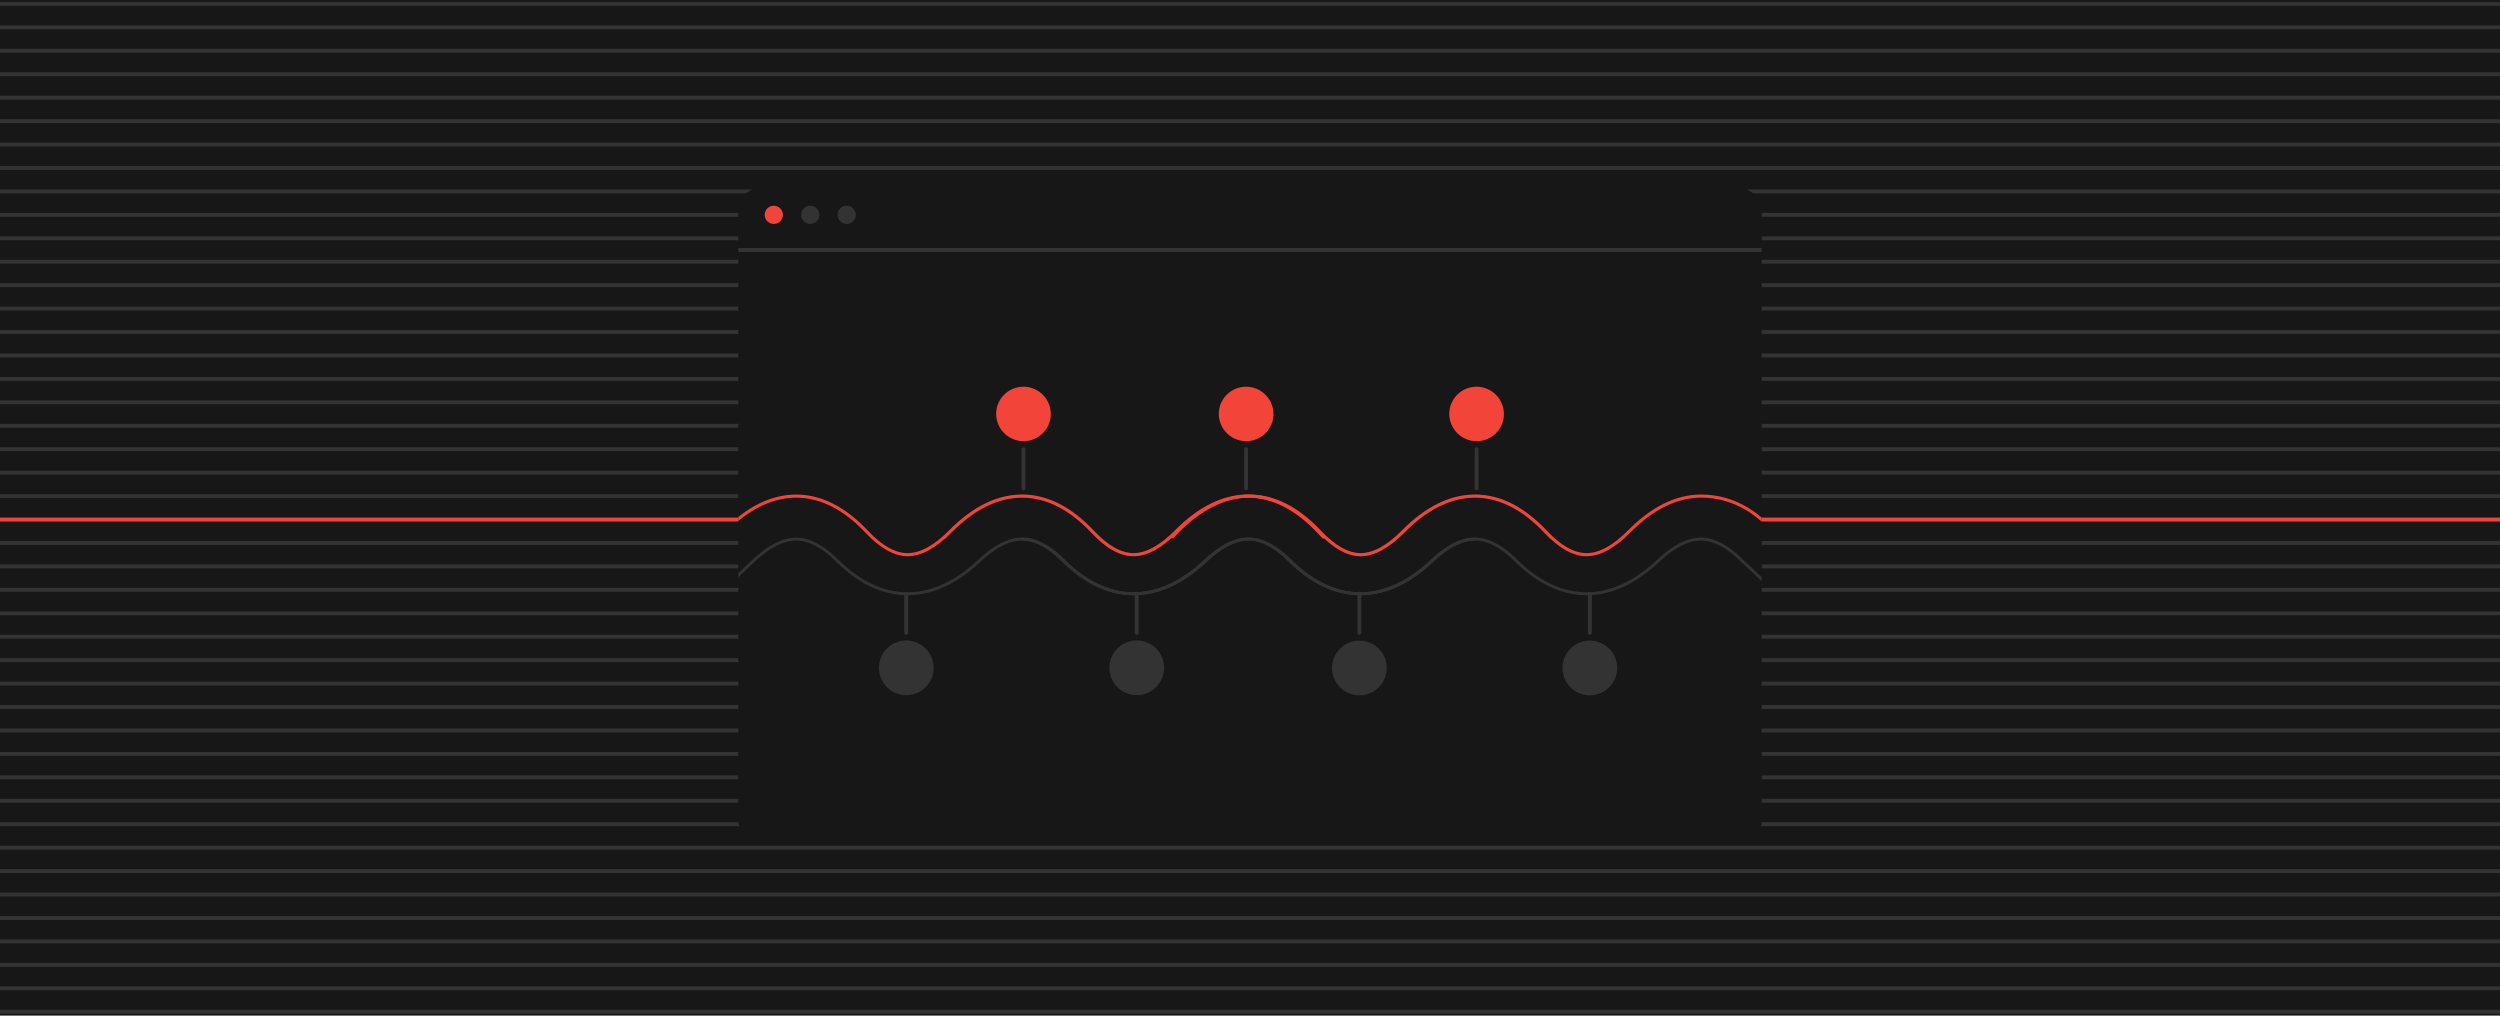 <svg width="640" height="260" fill="none" xmlns="http://www.w3.org/2000/svg"><g clip-path="url(#a)"><path fill="#171717" d="M0 0h640v260H0z"/><path d="M0 1h640M0 7h640M0 13h640M0 19h640M0 25h640M0 31h640M0 37h640M0 43h640M0 49h640M0 55h640M0 61h640M0 67h640M0 73h640M0 79h640M0 85h640M0 91h640M0 97h640M0 103h640M0 109h640M0 115h640M0 121h640M0 127h640" stroke="#333" stroke-miterlimit="10"/><path d="M0 133h640" stroke="#F24438" stroke-miterlimit="10"/><path d="M0 139h640M0 145h640M0 151h640M0 157h640M0 163h640M0 169h640M0 175h640M0 181h640M0 187h640M0 193h640M0 199h640M0 205h640M0 211h640M0 217h640M0 223h640M0 229h640M0 235h640M0 241h640M0 247h640M0 253h640M0 259h640" stroke="#333" stroke-miterlimit="10"/><g clip-path="url(#b)"><rect x="189" y="48" width="262" height="168" rx="6" fill="#171717"/><path d="M377.539 138h-.107c-3.338 0-7.008 1.867-10.906 5.545-5.946 5.61-12.127 8.453-18.373 8.453h-.246c-6.212-.075-12.218-2.949-17.849-8.544-3.603-3.579-7.077-5.414-10.323-5.452h-.11c-3.336 0-7.006 1.867-10.906 5.544-5.944 5.61-12.125 8.454-18.37 8.454h-.246c-6.215-.075-12.218-2.949-17.85-8.544-3.602-3.58-7.076-5.414-10.333-5.452h-.1" stroke="#333" stroke-width=".75" stroke-linecap="round" stroke-linejoin="round"/><path d="m455.001 151.996-9.147-8.554c-3.6-3.571-7.07-5.403-10.315-5.442h-.107c-3.338 0-7.008 1.867-10.906 5.545-5.946 5.61-12.127 8.453-18.373 8.453h-.246c-6.212-.075-12.218-2.949-17.849-8.544-3.603-3.579-7.077-5.414-10.323-5.452h-.11c-3.336 0-7.006 1.867-10.906 5.544-5.944 5.61-12.125 8.454-18.37 8.454h-.246c-6.215-.075-12.218-2.949-17.85-8.544-3.602-3.58-7.076-5.414-10.333-5.452h-.1M319.538 138h-.107c-3.338 0-7.008 1.867-10.906 5.545-5.946 5.61-12.127 8.453-18.373 8.453h-.246c-6.212-.075-12.218-2.949-17.849-8.544-3.603-3.579-7.077-5.414-10.323-5.452h-.11c-3.336 0-7.006 1.867-10.906 5.544-5.944 5.61-12.125 8.454-18.37 8.454h-.246c-6.215-.075-12.218-2.949-17.85-8.544-3.602-3.58-7.076-5.414-10.333-5.452h-.1c-3.124 0-6.541 1.635-10.164 4.864l-.739.684L184 151.94" stroke="#333" stroke-width=".75" stroke-linecap="round" stroke-linejoin="round"/><path d="m242 137.639 1.447-1.58.018-.018c5.94-5.996 12.113-9.037 18.352-9.037h.248c6.211.079 12.216 3.158 17.848 9.152 3.602 3.836 7.076 5.801 10.323 5.844h.091c3.35 0 7.027-1.998 10.924-5.941 5.944-6.01 12.125-9.057 18.371-9.057h.248c6.212.079 12.216 3.158 17.848 9.152 3.602 3.836 7.076 5.801 10.333 5.844h.103c3.34 0 7.01-1.998 10.91-5.941 5.946-6.01 12.132-9.057 18.394-9.057h.233c6.2.078 12.193 3.148 17.815 9.119l1.494 1.573" stroke="#333" stroke-width=".75" stroke-linecap="round" stroke-linejoin="round"/><path d="m300 137.639 1.447-1.58.018-.018c5.94-5.996 12.113-9.037 18.352-9.037h.248c6.211.079 12.216 3.158 17.848 9.152 3.602 3.836 7.076 5.801 10.323 5.844h.091c3.35 0 7.027-1.998 10.924-5.941 5.944-6.01 12.125-9.057 18.371-9.057h.248c6.212.079 12.216 3.158 17.848 9.152 3.602 3.836 7.076 5.801 10.333 5.844h.103c3.34 0 7.01-1.998 10.91-5.941 5.946-6.01 12.132-9.057 18.394-9.057h.233c6.2.078 12.193 2.456 17.815 8.427L455 137" stroke="#F24438" stroke-width=".8" stroke-miterlimit="10"/><path d="m184 137.639 1.447-1.58.018-.018c5.94-5.996 12.113-9.037 18.352-9.037h.248c6.211.079 12.216 3.158 17.848 9.152 3.602 3.836 7.076 5.801 10.323 5.844h.091c3.35 0 7.027-1.998 10.924-5.941 5.944-6.01 12.125-9.057 18.371-9.057h.248c6.212.079 12.216 3.158 17.848 9.152 3.602 3.836 7.076 5.801 10.333 5.844h.103c3.34 0 7.01-1.998 10.91-5.941 5.946-6.01 12.132-9.057 18.394-9.057h.233c6.2.078 12.193 3.148 17.815 9.119l1.494 1.573" stroke="#F24438" stroke-width=".8" stroke-miterlimit="10"/><path d="M325.806 107.631a6.998 6.998 0 0 0-13.612-3.262 6.999 6.999 0 0 0 13.612 3.262zM384.806 107.631a6.998 6.998 0 0 0-13.612-3.262 6.999 6.999 0 0 0 13.612 3.262zM268.806 107.631a6.998 6.998 0 0 0-13.612-3.262 6.999 6.999 0 0 0 13.612 3.262z" fill="#F24438"/><path d="M319 115v10M378 115v10M262 115v10" stroke="#333" stroke-linecap="round" stroke-linejoin="round"/><path d="M297.87 172.337a6.999 6.999 0 1 0-13.74-2.674 6.999 6.999 0 0 0 13.74 2.674zM238.87 172.337a6.999 6.999 0 1 0-13.74-2.674 6.999 6.999 0 0 0 13.74 2.674z" fill="#333"/><path d="M291 162v-10M232 162v-10" stroke="#333" stroke-linecap="round" stroke-linejoin="round"/><path d="M354.808 172.619a6.996 6.996 0 0 0-5.189-8.427 6.996 6.996 0 0 0-8.427 5.189 6.996 6.996 0 0 0 5.189 8.427 6.996 6.996 0 0 0 8.427-5.189zM413.808 172.619a6.996 6.996 0 0 0-5.189-8.427 6.996 6.996 0 0 0-8.427 5.189 6.996 6.996 0 0 0 5.189 8.427 6.996 6.996 0 0 0 8.427-5.189z" fill="#333"/><path d="M348 162v-10M407 162v-10" stroke="#333" stroke-linecap="round" stroke-linejoin="round"/><circle cx="198.083" cy="54.997" r="2.333" fill="#F24438"/><circle cx="207.417" cy="54.997" r="2.333" fill="#333"/><circle cx="216.749" cy="54.997" r="2.333" fill="#333"/><path d="M451 64H189" stroke="#333"/></g></g><defs><clipPath id="a"><path fill="#fff" d="M0 0h640v260H0z"/></clipPath><clipPath id="b"><path fill="#fff" transform="translate(189 48)" d="M0 0h262v168H0z"/></clipPath></defs></svg>